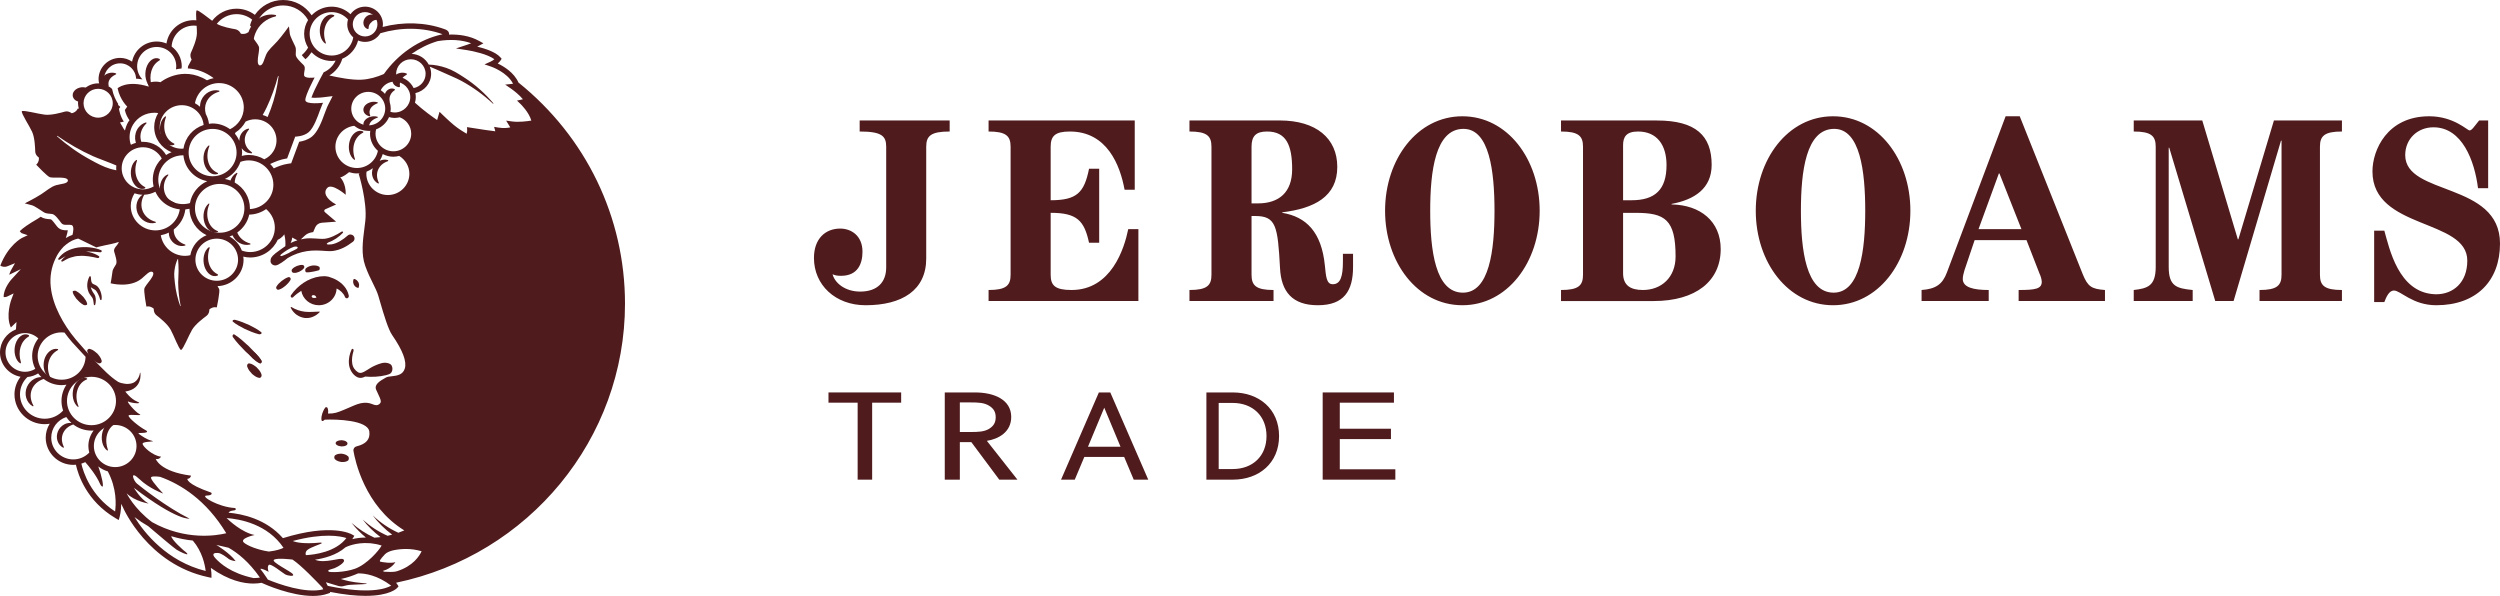 <?xml version="1.0" encoding="UTF-8"?>
<svg width="172px" height="41px" viewBox="0 0 172 41" version="1.1" xmlns="http://www.w3.org/2000/svg" xmlns:xlink="http://www.w3.org/1999/xlink">
    <!-- Generator: Sketch 56.3 (81716) - https://sketch.com -->
    <title>Group 89</title>
    <desc>Created with Sketch.</desc>
    <g id="Designer-Variation-(Website-builder)" stroke="none" stroke-width="1" fill="none" fill-rule="evenodd">
        <g id="Desktop/01_home" transform="translate(-80, -30)" fill="#4F1B1D">
            <g id="_Assets/desktop/Topnav-Copy-2">
                <g id="Group-89" transform="translate(80, 30)">
                    <path d="M27.448,5.038 C27.274,5.09 27.134,5.201 27.057,5.332 C26.986,5.465 26.978,5.615 27.052,5.743 C27.117,5.872 27.268,5.97 27.437,5.999 C27.444,6 27.453,6 27.46,6 C27.496,5.996 27.522,5.972 27.518,5.946 L27.517,5.941 C27.482,5.714 27.539,5.605 27.596,5.496 C27.662,5.39 27.726,5.284 27.969,5.141 L27.974,5.137 C27.98,5.134 27.986,5.13 27.99,5.126 C28.009,5.102 28,5.072 27.969,5.057 C27.821,4.989 27.618,4.981 27.448,5.038" id="Fill-1"></path>
                    <path d="M11.982,13.921 L11.976,13.919 C11.799,13.848 11.653,13.756 11.533,13.626 C11.419,13.491 11.337,13.324 11.3,13.142 C11.219,12.778 11.313,12.371 11.575,12.059 C11.582,12.051 11.586,12.038 11.583,12.025 C11.578,12.007 11.563,11.996 11.548,12.001 C11.359,12.068 11.19,12.242 11.096,12.471 C10.996,12.698 10.975,12.976 11.028,13.229 C11.084,13.481 11.214,13.71 11.393,13.848 C11.478,13.924 11.584,13.951 11.68,13.985 C11.728,14.005 11.78,14 11.83,13.998 C11.88,13.997 11.929,13.992 11.976,13.985 C11.986,13.983 11.995,13.975 11.998,13.963 C12.004,13.946 11.995,13.927 11.982,13.921" id="Fill-3"></path>
                    <path d="M14.444,11.876 C14.61,12 14.808,12.031 14.979,11.969 C14.988,11.966 14.996,11.956 14.999,11.943 C15.003,11.922 14.994,11.9 14.979,11.895 C14.662,11.769 14.441,11.506 14.337,11.17 C14.231,10.835 14.248,10.444 14.404,10.059 C14.408,10.047 14.409,10.032 14.404,10.02 C14.396,10.001 14.378,9.994 14.364,10.005 C14.21,10.121 14.086,10.328 14.034,10.57 C13.978,10.811 13.992,11.081 14.065,11.319 C14.142,11.555 14.276,11.758 14.444,11.876" id="Fill-5"></path>
                    <path d="M17.131,3.487 C17.23,3.647 17.291,3.764 17.329,3.851 C17.366,3.904 17.408,3.953 17.452,4 C17.498,3.942 17.551,3.885 17.601,3.828 C17.387,3.315 17.375,2.769 17.567,2.296 C17.795,1.721 18.298,1.284 18.963,1.128 C18.98,1.124 18.994,1.109 18.999,1.09 C19.004,1.064 18.989,1.038 18.963,1.032 C18.611,0.954 18.216,1.019 17.886,1.22 C17.552,1.414 17.285,1.736 17.134,2.109 C16.987,2.485 16.957,2.908 17.063,3.292 C17.08,3.36 17.106,3.423 17.131,3.487" id="Fill-7"></path>
                    <path d="M25.446,7.047 C25.274,7.102 25.136,7.209 25.06,7.334 C24.988,7.462 24.978,7.606 25.045,7.731 C25.105,7.857 25.245,7.957 25.408,7.998 C25.417,8 25.428,8.001 25.438,7.999 C25.464,7.994 25.481,7.974 25.473,7.956 L25.472,7.953 C25.39,7.74 25.418,7.595 25.494,7.462 C25.576,7.33 25.701,7.213 25.972,7.103 L25.975,7.102 C25.983,7.098 25.991,7.093 25.995,7.086 C26.007,7.068 25.996,7.047 25.972,7.038 C25.815,6.985 25.614,6.987 25.446,7.047" id="Fill-9"></path>
                    <path d="M25.445,8.049 C25.274,8.105 25.137,8.211 25.061,8.335 C24.989,8.461 24.978,8.603 25.043,8.727 C25.102,8.852 25.238,8.953 25.4,8.997 C25.409,9 25.42,9.001 25.431,8.998 C25.455,8.993 25.468,8.975 25.46,8.958 L25.459,8.956 C25.363,8.747 25.383,8.592 25.465,8.452 C25.551,8.313 25.693,8.194 25.972,8.093 L25.975,8.092 C25.984,8.088 25.991,8.083 25.996,8.076 C26.007,8.06 25.996,8.04 25.972,8.033 C25.813,7.984 25.613,7.989 25.445,8.049" id="Fill-11"></path>
                    <path d="M25.319,1.999 L25.329,2 L25.362,1.953 C25.355,1.8 25.409,1.707 25.44,1.653 C25.484,1.596 25.513,1.566 25.542,1.545 C25.569,1.513 25.598,1.484 25.656,1.44 C25.704,1.413 25.79,1.363 25.95,1.363 C25.951,1.363 26,1.32 26,1.32 C25.977,1.169 25.834,1.037 25.666,1.01 C25.635,1.003 25.602,1 25.568,1 C25.425,1 25.275,1.063 25.167,1.168 C25.035,1.304 24.973,1.499 25.011,1.669 C25.037,1.833 25.17,1.976 25.319,1.999" id="Fill-13"></path>
                    <path d="M22.372,2.995 C22.381,3.001 22.393,3.002 22.402,2.995 C22.419,2.984 22.425,2.957 22.417,2.935 C22.274,2.543 22.267,2.169 22.367,1.847 C22.468,1.526 22.669,1.269 22.976,1.124 C22.986,1.12 22.995,1.109 22.998,1.095 C23.004,1.071 22.994,1.046 22.976,1.038 C22.808,0.968 22.61,0.994 22.443,1.117 C22.275,1.234 22.14,1.439 22.064,1.679 C21.991,1.92 21.979,2.193 22.037,2.435 C22.09,2.68 22.216,2.886 22.372,2.995" id="Fill-15"></path>
                    <path d="M24.375,10.995 C24.384,11.001 24.396,11.002 24.405,10.995 C24.423,10.984 24.429,10.956 24.42,10.934 C24.282,10.538 24.278,10.17 24.376,9.852 C24.475,9.534 24.671,9.279 24.976,9.13 C24.986,9.125 24.995,9.114 24.998,9.1 C25.004,9.075 24.994,9.049 24.976,9.041 C24.809,8.968 24.61,8.993 24.444,9.115 C24.274,9.232 24.139,9.438 24.064,9.678 C23.991,9.92 23.978,10.194 24.037,10.437 C24.091,10.682 24.218,10.888 24.375,10.995" id="Fill-17"></path>
                    <path d="M7.975,29.042 C7.808,28.968 7.61,28.992 7.444,29.115 C7.274,29.231 7.139,29.437 7.063,29.677 C6.991,29.92 6.978,30.195 7.037,30.438 C7.091,30.683 7.219,30.888 7.375,30.995 C7.385,31.001 7.397,31.002 7.407,30.995 C7.424,30.984 7.43,30.956 7.422,30.933 C7.285,30.537 7.282,30.171 7.38,29.854 C7.478,29.537 7.672,29.283 7.975,29.132 C7.985,29.127 7.994,29.116 7.998,29.101 C8.004,29.077 7.994,29.05 7.975,29.042" id="Fill-19"></path>
                    <path d="M16.89,24.181 C17.202,24.47 17.511,24.764 17.861,24.987 C17.895,25.009 17.939,25.003 17.969,24.967 C18.008,24.92 18.011,24.841 17.975,24.79 C17.71,24.418 17.405,24.117 17.104,23.81 C16.789,23.524 16.479,23.233 16.128,23.012 C16.096,22.992 16.057,22.997 16.029,23.03 C15.993,23.073 15.99,23.146 16.023,23.193 C16.286,23.567 16.59,23.871 16.89,24.181" id="Fill-21"></path>
                    <path d="M16.841,22.63 C17.146,22.765 17.446,22.905 17.806,22.994 C17.851,23.005 17.904,23.001 17.944,22.981 C18.007,22.95 18.018,22.893 17.97,22.853 C17.735,22.658 17.44,22.513 17.151,22.364 C16.842,22.231 16.54,22.093 16.178,22.005 C16.137,21.996 16.089,21.999 16.052,22.017 C15.994,22.045 15.983,22.098 16.027,22.135 C16.261,22.332 16.553,22.479 16.841,22.63" id="Fill-23"></path>
                    <path d="M6.693,24.322 C6.551,24.201 6.415,24.075 6.202,24.01 L6.191,24.007 C6.168,23.999 6.14,23.998 6.114,24.004 C6.035,24.021 5.985,24.096 6.004,24.171 C6.054,24.375 6.182,24.519 6.303,24.667 C6.445,24.794 6.584,24.929 6.793,24.993 C6.82,25.001 6.851,25.002 6.88,24.996 C6.965,24.975 7.017,24.893 6.995,24.813 L6.992,24.802 C6.938,24.597 6.813,24.462 6.693,24.322" id="Fill-25"></path>
                    <path d="M21.527,20.306 C21.634,20.302 21.718,20.32 21.77,20.476 C21.676,20.521 21.443,20.521 21.443,20.39 C21.448,20.342 21.486,20.312 21.527,20.306 M20.159,20.452 L20.166,20.446 C20.338,20.277 20.528,20.131 20.728,20.008 C20.825,20.57 21.327,21 21.935,21 C22.599,21 23.139,20.486 23.158,19.849 C23.401,19.966 23.622,20.159 23.722,20.403 L23.735,20.433 C23.762,20.499 23.828,20.536 23.894,20.519 C23.968,20.499 24.014,20.415 23.996,20.332 C23.889,19.836 23.557,19.505 23.194,19.285 C23.01,19.178 22.817,19.104 22.621,19.042 C22.521,19.021 22.418,19.002 22.317,19 L22.01,19.021 C21.603,19.076 21.219,19.235 20.883,19.457 C20.548,19.683 20.258,19.963 20.02,20.307 C19.992,20.347 19.993,20.405 20.024,20.443 C20.059,20.487 20.12,20.492 20.159,20.452" id="Fill-27"></path>
                    <path d="M14.444,15.874 C14.609,15.998 14.808,16.031 14.979,15.971 C14.988,15.968 14.996,15.958 14.999,15.945 C15.003,15.926 14.994,15.906 14.979,15.9 C14.659,15.78 14.433,15.516 14.326,15.175 C14.219,14.836 14.238,14.44 14.4,14.056 C14.404,14.045 14.405,14.03 14.4,14.018 C14.392,14.001 14.374,13.995 14.361,14.005 C14.207,14.123 14.085,14.33 14.034,14.572 C13.978,14.813 13.993,15.081 14.066,15.318 C14.142,15.553 14.276,15.756 14.444,15.874" id="Fill-29"></path>
                    <path d="M19.182,19.93 L19.201,19.924 C19.376,19.87 19.505,19.769 19.636,19.666 C19.757,19.554 19.878,19.44 19.973,19.281 L19.981,19.264 C20,19.233 20.006,19.193 19.994,19.156 C19.973,19.086 19.899,19.047 19.831,19.07 C19.661,19.126 19.518,19.228 19.376,19.331 C19.242,19.444 19.108,19.558 19.018,19.72 C19,19.753 18.995,19.794 19.006,19.833 C19.029,19.91 19.108,19.953 19.182,19.93" id="Fill-31"></path>
                    <path d="M17.955,24.981 C18,24.945 18.014,24.869 17.985,24.812 C17.882,24.607 17.739,24.468 17.6,24.323 C17.449,24.199 17.301,24.069 17.114,24.004 C17.091,23.996 17.065,24 17.042,24.017 C17,24.05 16.988,24.12 17.013,24.173 C17.116,24.38 17.257,24.522 17.394,24.669 C17.544,24.796 17.69,24.929 17.876,24.995 C17.902,25.004 17.931,25 17.955,24.981" id="Fill-33"></path>
                    <path d="M17.642,25.257 C17.494,25.147 17.352,25.028 17.153,25.001 C17.131,24.998 17.107,25.001 17.084,25.014 C17.014,25.05 16.981,25.148 17.011,25.233 C17.089,25.458 17.222,25.591 17.35,25.733 C17.496,25.847 17.636,25.968 17.832,25.999 C17.858,26.002 17.885,25.998 17.911,25.985 C17.986,25.945 18.021,25.838 17.987,25.746 C17.908,25.524 17.772,25.395 17.642,25.257" id="Fill-35"></path>
                    <path d="M1.974,23.154 L1.976,23.153 C1.985,23.148 1.993,23.137 1.997,23.122 C2.005,23.094 1.995,23.062 1.974,23.051 C1.81,22.968 1.611,22.986 1.444,23.107 C1.274,23.221 1.138,23.43 1.062,23.674 C0.99,23.921 0.978,24.2 1.04,24.445 C1.096,24.692 1.227,24.897 1.386,24.996 C1.395,25.001 1.408,25.002 1.418,24.996 C1.438,24.983 1.447,24.951 1.438,24.924 C1.319,24.519 1.326,24.176 1.416,23.875 C1.509,23.575 1.681,23.327 1.974,23.154" id="Fill-37"></path>
                    <path d="M3.046,25.457 C3.106,25.689 3.239,25.885 3.401,25.995 C3.411,26.001 3.423,26.002 3.433,25.995 C3.449,25.985 3.454,25.961 3.445,25.942 C3.284,25.566 3.261,25.194 3.357,24.864 C3.453,24.533 3.662,24.26 3.98,24.089 C3.989,24.083 3.997,24.072 3.999,24.059 C4.003,24.037 3.991,24.016 3.973,24.012 C3.788,23.974 3.584,24.027 3.419,24.163 C3.251,24.293 3.121,24.499 3.052,24.733 C2.986,24.968 2.981,25.227 3.046,25.457" id="Fill-39"></path>
                    <path d="M35.217,8.354 L34.822,8.299 L35.106,8.763 C34.931,8.803 34.649,8.836 34.284,8.776 L33.996,8.728 L34.076,9.033 C33.752,8.993 33.152,8.913 32.362,8.782 L32.131,8.745 L32.141,8.977 C32.141,8.978 32.145,9.074 32.106,9.202 C31.894,9.078 31.536,8.858 31.255,8.627 C30.92,8.353 30.472,7.917 30.467,7.913 L30.24,7.691 L30.075,8.257 C29.763,8.047 29.149,7.612 28.55,7.067 C28.586,6.943 28.606,6.813 28.606,6.678 C28.606,6.585 28.596,6.494 28.578,6.407 C29.196,6.267 29.661,5.73 29.661,5.078 C29.661,4.904 29.626,4.737 29.564,4.583 C29.901,4.727 30.23,4.865 30.552,5.015 C30.95,5.204 31.366,5.358 31.757,5.571 C32.536,5.997 33.266,6.526 33.923,7.14 L33.95,7.115 C33.371,6.423 32.684,5.813 31.913,5.315 C31.529,5.067 31.136,4.815 30.694,4.668 C30.309,4.538 29.905,4.453 29.497,4.445 C29.271,4.022 28.832,3.727 28.318,3.708 C28.87,3.319 29.477,3.018 30.111,2.83 C30.98,2.686 31.782,2.738 32.418,2.977 C32.329,3.012 32.226,3.051 32.111,3.088 L31.37,3.333 L32.143,3.451 C32.534,3.511 33.555,3.73 34.012,4.073 C33.954,4.126 33.872,4.187 33.767,4.234 L33.335,4.429 L33.785,4.582 C33.797,4.585 34.9,4.966 35.296,5.758 C35.282,5.764 35.27,5.767 35.261,5.768 L34.758,5.821 L35.172,6.108 C35.336,6.221 35.737,6.531 35.977,6.83 L35.569,6.921 L35.82,7.162 C35.826,7.167 36.395,7.72 36.554,8.296 C36.266,8.344 35.689,8.42 35.217,8.354 L35.217,8.354 Z M27.32,39.297 C27.026,39.387 26.667,39.335 26.431,39.335 C26.399,39.315 26.367,39.299 26.335,39.281 C26.991,39.095 27.2,38.673 27.2,38.673 C26.902,38.78 26.304,38.673 26.182,38.647 C26.06,38.62 26.175,38.466 26.481,38.137 C26.591,38.018 26.81,37.916 27.062,37.86 C27.567,37.755 28.264,37.703 29.006,37.926 C28.86,38.247 28.422,38.945 27.32,39.297 L27.32,39.297 Z M22.548,40.308 C22.515,40.236 22.471,40.151 22.42,40.058 C22.742,40.156 23.159,40.283 23.303,40.322 C23.548,40.389 23.629,40.309 23.927,40.255 C24.227,40.202 26.006,40.202 24.865,40.108 C24.214,40.054 23.743,39.932 23.451,39.836 C23.904,39.736 24.295,39.602 24.634,39.45 C25.102,39.442 25.942,39.562 26.914,40.292 C26.571,40.493 25.438,40.913 22.548,40.308 L22.548,40.308 Z M21.67,38.509 C22.301,38.412 23.136,38.204 23.765,37.658 L23.773,37.653 C23.782,37.647 24.457,37.296 25.431,37.372 C25.431,37.372 25.486,37.376 25.522,37.379 C25.753,37.403 25.999,37.45 26.256,37.533 C26.085,37.865 25.244,38.837 24.415,39.132 C23.691,39.39 22.714,39.388 22.624,39.33 C22.444,39.214 22.861,39.152 23.018,39.089 C23.238,39.001 23.843,38.657 23.626,38.483 C23.419,38.317 22.366,38.803 21.67,38.509 L21.67,38.509 Z M18.429,39.877 L18.348,39.751 C18.203,39.529 18.057,39.33 17.91,39.141 C18.03,39.082 18.482,39.343 18.482,39.343 C18.482,39.343 18.36,39.035 18.482,38.874 C18.604,38.714 19.446,39.424 19.623,39.518 C19.799,39.612 20.275,39.692 20.152,39.505 C20.03,39.317 18.632,38.66 18.849,38.512 C19.066,38.365 20.126,38.499 20.126,38.499 C20.734,38.9 21.828,40.047 22.182,40.425 C22.203,40.47 22.223,40.512 22.238,40.547 C21.014,40.857 19.16,40.178 18.429,39.877 L18.429,39.877 Z M17.449,39.772 C15.861,39.438 15.115,38.726 14.829,38.419 C14.516,38.083 14.748,38.03 14.992,38.043 C15.236,38.056 15.576,38.338 15.739,38.459 C15.902,38.579 16.214,38.606 16.214,38.606 C15.807,38.043 14.878,37.487 14.878,37.487 L15.726,37.685 C16.358,38.043 17.137,38.661 17.883,39.736 C17.774,39.755 17.626,39.77 17.449,39.772 L17.449,39.772 Z M10.468,35.926 C9.228,35.005 8.71,33.938 8.71,33.938 C9.277,34.499 10.223,34.644 10.223,34.644 C9.655,34.333 9.214,33.565 9.214,33.565 C12.24,35.868 13.039,35.681 13.039,35.681 C11.442,34.893 9.676,33.482 9.424,33.274 C9.172,33.067 8.899,32.299 9.592,32.963 C10.286,33.627 11.231,33.959 11.231,33.959 C11.231,33.959 10.496,33.191 10.391,32.901 C10.337,32.753 10.671,32.761 11.011,32.805 C12.411,33.303 14.171,34.377 15.568,36.687 C14.888,36.852 12.762,37.203 10.468,35.926 L10.468,35.926 Z M9.251,35.572 C9.567,35.814 9.883,36.022 10.197,36.201 C10.881,36.785 11.977,37.713 12.158,37.824 C12.423,37.986 12.872,38.186 12.892,38.125 C12.911,38.064 12.649,37.877 12.649,37.877 C12.649,37.877 11.833,37.181 11.782,36.89 C12.306,37.051 12.804,37.143 13.264,37.189 C13.915,37.944 14.1,38.856 14.15,39.283 C11.487,38.622 9.94,36.675 9.251,35.572 L9.251,35.572 Z M7.925,32.136 C7.116,32.136 6.458,31.486 6.458,30.687 C6.458,29.888 7.116,29.238 7.925,29.238 C8.735,29.238 9.392,29.888 9.392,30.687 C9.392,31.486 8.735,32.136 7.925,32.136 L7.925,32.136 Z M7.918,35.189 C6.242,34.093 5.731,32.483 5.596,31.899 C5.689,31.87 5.778,31.834 5.865,31.793 C6.106,32.066 6.626,32.691 6.887,33.3 C6.887,33.3 6.981,33.503 7.06,33.472 C7.127,33.445 7.033,32.843 6.761,32.09 C6.952,32.245 7.173,32.361 7.417,32.431 C8.039,33.611 7.987,34.708 7.918,35.189 L7.918,35.189 Z M5.044,31.608 C4.206,31.608 3.525,30.936 3.525,30.109 C3.525,29.449 3.96,28.892 4.561,28.692 C4.661,28.845 4.782,28.983 4.918,29.104 C4.755,29.083 4.579,29.113 4.426,29.196 C4.23,29.296 4.074,29.471 3.986,29.675 C3.901,29.882 3.886,30.115 3.953,30.322 C4.016,30.531 4.162,30.707 4.342,30.801 C4.353,30.806 4.367,30.807 4.378,30.801 C4.396,30.791 4.403,30.769 4.393,30.75 C4.228,30.414 4.219,30.095 4.335,29.819 C4.452,29.544 4.685,29.326 5.039,29.203 C5.387,29.468 5.822,29.626 6.294,29.626 C6.344,29.626 6.393,29.623 6.442,29.619 C6.218,29.92 6.079,30.285 6.079,30.687 C6.079,30.843 6.105,30.992 6.143,31.137 C5.866,31.425 5.477,31.608 5.044,31.608 L5.044,31.608 Z M3.075,28.809 C2.138,28.809 1.375,28.056 1.375,27.13 C1.375,26.662 1.572,26.243 1.887,25.939 C2.156,25.914 2.405,25.827 2.624,25.692 C2.692,25.782 2.766,25.868 2.848,25.945 C2.68,25.944 2.509,25.983 2.357,26.068 C2.131,26.188 1.952,26.391 1.85,26.629 C1.752,26.867 1.733,27.137 1.807,27.379 C1.876,27.622 2.04,27.83 2.246,27.949 C2.257,27.955 2.272,27.956 2.284,27.949 C2.302,27.939 2.308,27.916 2.297,27.898 C2.08,27.513 2.055,27.113 2.2,26.772 C2.335,26.451 2.615,26.202 3.004,26.072 C3.347,26.335 3.773,26.498 4.24,26.498 C4.354,26.498 4.463,26.483 4.572,26.466 C4.356,26.788 4.23,27.174 4.23,27.588 C4.23,27.819 4.27,28.039 4.342,28.246 C4.03,28.59 3.579,28.809 3.075,28.809 L3.075,28.809 Z M0.379,24.248 C0.379,23.513 0.985,22.916 1.728,22.916 C2.082,22.916 2.397,23.06 2.637,23.283 C2.374,23.62 2.212,24.037 2.212,24.496 C2.212,24.813 2.294,25.109 2.427,25.376 C2.223,25.502 1.986,25.579 1.728,25.579 C0.985,25.579 0.379,24.982 0.379,24.248 L0.379,24.248 Z M4.24,22.867 C4.307,22.867 4.372,22.873 4.437,22.88 C4.602,23.107 4.776,23.329 4.96,23.541 C5.265,23.881 5.574,24.216 5.888,24.548 C5.86,25.432 5.137,26.124 4.24,26.124 C3.331,26.124 2.591,25.393 2.591,24.496 C2.591,23.597 3.331,22.867 4.24,22.867 L4.24,22.867 Z M7.98,27.588 C7.98,28.506 7.224,29.253 6.294,29.253 C5.365,29.253 4.608,28.506 4.608,27.588 C4.608,26.67 5.365,25.924 6.294,25.924 C7.224,25.924 7.98,26.67 7.98,27.588 L7.98,27.588 Z M15.59,35.642 C16.514,35.712 18.408,36.055 19.506,37.689 C19.35,37.769 19.032,37.885 18.498,37.947 C17.75,37.838 17.024,37.547 16.78,37.33 C16.451,37.038 17.517,36.808 17.517,36.808 C16.627,36.633 15.753,35.803 15.59,35.642 L15.59,35.642 Z M22.013,37.332 C20.888,37.436 20.37,37.318 20.141,37.22 C22.251,36.657 23.407,36.879 23.832,37.017 C23.104,37.98 21.647,38.161 21.045,38.195 C21.014,38.107 21.001,37.967 21.143,37.842 C21.375,37.641 22.108,37.426 22.135,37.373 C22.162,37.319 22.013,37.332 22.013,37.332 L22.013,37.332 Z M3.822,17.78 C3.955,17.474 4.153,17.209 4.373,16.973 C4.61,16.759 4.873,16.567 5.182,16.466 C5.247,16.445 5.313,16.428 5.38,16.413 L6.627,17.023 C6.627,17.023 6.818,16.959 7.198,16.883 C7.421,16.838 7.811,16.764 8.166,16.649 C8.165,16.662 8.168,16.674 8.162,16.689 C8.048,16.931 7.786,17.071 7.857,17.319 C7.929,17.567 8.077,17.993 7.987,18.175 C7.897,18.357 7.753,18.494 7.734,18.717 C7.715,18.941 7.611,19.49 7.611,19.49 C7.611,19.49 8.931,19.848 9.756,19.159 C10.034,18.927 10.31,18.594 10.496,18.714 C10.682,18.835 10.339,19.263 10.246,19.379 C10.153,19.496 10.019,19.667 9.941,19.818 C9.863,19.971 10.072,21.093 10.072,21.093 C10.072,21.093 10.314,21.013 10.579,21.238 C10.579,21.238 10.55,21.519 10.768,21.692 C10.987,21.865 11.515,22.28 11.736,22.674 C11.957,23.069 12.292,23.997 12.454,24.081 L12.459,24.081 C12.622,24.001 12.981,23.081 13.212,22.692 C13.442,22.303 13.981,21.901 14.204,21.734 C14.426,21.567 14.404,21.285 14.404,21.285 C14.676,21.067 14.916,21.152 14.916,21.152 C14.916,21.152 15.152,20.035 15.078,19.882 C15.047,19.817 15.007,19.751 14.964,19.686 C15.957,19.658 16.758,18.855 16.758,17.868 C16.758,17.795 16.745,17.726 16.736,17.655 C16.889,17.691 17.045,17.716 17.208,17.716 C18.051,17.716 18.778,17.217 19.104,16.504 C19.45,16.335 19.559,16.117 19.559,16.117 C19.644,16.449 19.646,16.737 19.632,16.936 C19.608,16.952 19.134,17.28 18.959,17.422 C18.657,17.666 18.612,17.785 18.612,17.961 C18.612,18.115 18.745,18.264 18.956,18.262 C19.166,18.261 19.647,17.874 19.783,17.762 C19.9,17.696 20.016,17.627 20.138,17.572 C20.552,17.381 20.996,17.271 21.446,17.243 C21.672,17.229 21.898,17.232 22.129,17.248 C22.362,17.258 22.591,17.294 22.871,17.271 C23.429,17.204 23.868,16.947 24.282,16.631 C24.287,16.627 24.293,16.621 24.298,16.617 C24.414,16.514 24.423,16.338 24.318,16.224 C24.213,16.111 24.035,16.101 23.921,16.205 L23.905,16.218 C23.6,16.491 23.199,16.748 22.814,16.811 C22.753,16.821 22.681,16.822 22.61,16.824 C22.555,16.822 22.491,16.813 22.485,16.785 C22.471,16.728 22.599,16.682 22.599,16.682 L22.581,16.68 C22.979,16.544 23.311,16.307 23.587,16.022 C23.606,16.002 23.609,15.972 23.594,15.949 C23.576,15.922 23.539,15.914 23.511,15.932 L23.507,15.934 C23.137,16.171 22.728,16.383 22.323,16.429 C21.93,16.457 21.443,16.348 20.967,16.418 C20.877,16.43 20.787,16.45 20.698,16.469 L20.966,16.217 C21.087,16.103 21.238,16.026 21.401,15.995 L21.547,15.968 L21.685,15.646 C21.764,15.464 21.938,15.34 22.137,15.325 L23.124,15.251 L22.349,14.592 C22.284,14.537 22.299,14.434 22.377,14.399 L23.124,14.069 C22.43,13.695 22.21,13.229 22.531,12.913 C22.852,12.597 23.786,13.4 23.786,13.4 C23.817,12.591 23.407,12.201 23.407,12.201 C23.604,12.177 23.896,11.946 24.014,11.845 C24.187,11.897 24.366,11.933 24.555,11.933 C24.63,11.933 24.702,11.923 24.774,11.914 C24.774,11.915 24.773,11.915 24.774,11.916 L24.675,11.947 C24.681,11.965 25.28,13.874 25.134,15.197 C25.116,15.37 25.093,15.547 25.069,15.725 C24.957,16.59 24.841,17.484 25.126,18.285 C25.297,18.768 25.487,19.152 25.656,19.49 C25.811,19.804 25.946,20.075 26.029,20.351 L26.129,20.695 C26.412,21.674 26.711,22.662 26.979,23.05 C27.705,24.1 27.998,24.875 27.851,25.352 C27.72,25.775 27.356,25.846 26.931,25.89 C26.771,25.907 26.646,25.919 26.552,25.975 L26.465,26.025 C26.173,26.191 25.732,26.442 25.875,26.803 C25.903,26.874 25.945,26.962 25.991,27.056 C26.078,27.234 26.208,27.502 26.199,27.624 C26.188,27.765 26.05,27.876 25.883,27.876 C25.805,27.876 25.732,27.848 25.639,27.814 C25.498,27.761 25.322,27.697 25.061,27.71 C24.737,27.727 24.44,27.858 24.096,28.009 C23.979,28.061 23.854,28.117 23.717,28.172 L23.599,28.22 C23.237,28.369 23.003,28.464 22.566,28.454 C22.574,28.415 22.579,28.375 22.579,28.334 C22.583,28.249 22.577,28.169 22.537,28.072 C22.53,28.056 22.519,28.041 22.504,28.03 C22.46,28 22.4,28.01 22.369,28.053 L22.352,28.078 C22.27,28.194 22.217,28.324 22.171,28.454 C22.13,28.588 22.097,28.725 22.118,28.9 C22.12,28.91 22.124,28.922 22.129,28.932 C22.151,28.967 22.199,28.979 22.234,28.957 C22.276,28.932 22.312,28.904 22.344,28.874 C23.158,28.835 25.301,28.905 25.409,29.688 C25.481,30.215 25.194,30.549 24.531,30.709 C24.386,30.744 24.295,30.879 24.319,31.024 C24.426,31.66 25.084,34.818 27.816,36.492 C27.705,36.54 27.566,36.595 27.406,36.652 C26.759,36.36 26.158,35.949 25.633,35.446 C26.007,35.948 26.463,36.399 26.981,36.784 C26.881,36.811 26.777,36.837 26.667,36.862 C26.047,36.592 25.466,36.211 24.951,35.744 C25.298,36.194 25.713,36.6 26.179,36.953 C26.044,36.972 25.904,36.985 25.763,36.994 C25.196,36.738 24.662,36.392 24.184,35.97 C24.472,36.338 24.805,36.678 25.175,36.983 C24.805,36.981 24.487,37.032 24.232,37.095 C24.248,37.071 24.266,37.049 24.281,37.025 L24.378,36.862 C24.378,36.862 24.29,36.81 24.213,36.768 C24.137,36.726 22.8,35.989 19.464,37.025 C18.3,35.69 16.647,35.354 15.722,35.274 C15.849,35.082 16.132,35.158 16.202,35.075 C16.281,34.981 16.139,34.95 16.139,34.95 C15.035,34.888 13.727,34.11 14.216,34.094 C14.705,34.079 14.531,33.892 14.531,33.892 C12.781,33.285 12.892,32.942 12.892,32.942 C13.097,32.942 13.144,32.724 13.144,32.724 C10.984,32.444 10.716,31.573 10.716,31.573 C10.969,31.635 11.079,31.417 11.079,31.417 C10.528,31.37 9.795,30.711 9.811,30.524 C9.827,30.337 10.859,30.421 10.402,30.312 C10.119,30.245 9.779,30.019 9.558,29.854 C9.547,29.833 9.535,29.812 9.523,29.791 C9.562,29.792 10.437,29.815 9.998,29.584 C9.549,29.347 8.816,28.727 8.846,28.594 C8.876,28.461 9.908,28.653 9.594,28.491 C9.28,28.328 8.606,27.515 8.846,27.633 C9.085,27.751 9.893,27.811 9.444,27.633 C8.996,27.457 8.621,26.939 8.621,26.939 C9.833,26.752 9.663,25.68 9.657,25.646 L9.657,25.643 L9.632,25.643 C9.584,25.981 9.376,26.297 9.064,26.374 C8.911,26.415 8.747,26.427 8.582,26.4 C8.416,26.377 8.25,26.339 8.121,26.266 C7.559,25.91 7.071,25.386 6.59,24.893 C6.111,24.39 5.653,23.867 5.199,23.338 C4.761,22.815 4.38,22.237 4.077,21.63 C3.774,21.022 3.554,20.373 3.489,19.709 C3.421,19.046 3.534,18.377 3.822,17.78 L3.822,17.78 Z M3.916,9.371 L3.939,9.342 C4.717,9.882 5.536,10.357 6.391,10.742 C6.821,10.931 7.266,11.076 7.697,11.257 C7.799,11.3 7.902,11.343 8.004,11.386 C7.998,11.449 7.993,11.513 7.993,11.58 C7.993,11.626 7.999,11.671 8.002,11.716 C7.857,11.684 7.71,11.652 7.567,11.609 C7.104,11.469 6.675,11.24 6.255,11.009 C5.41,10.554 4.627,9.998 3.916,9.371 L3.916,9.371 Z M6.752,6.109 C7.307,6.109 7.758,6.554 7.758,7.102 C7.758,7.65 7.307,8.095 6.752,8.095 C6.198,8.095 5.747,7.65 5.747,7.102 C5.747,6.554 6.198,6.109 6.752,6.109 L6.752,6.109 Z M8.263,4.358 C8.858,4.358 9.342,4.827 9.361,5.411 C9.415,5.414 9.468,5.418 9.523,5.425 C9.522,5.424 9.522,5.423 9.521,5.422 C9.522,5.423 9.522,5.424 9.523,5.425 C9.607,5.433 9.693,5.444 9.78,5.461 L9.793,5.456 C9.572,5.219 9.435,4.906 9.435,4.56 C9.435,3.826 10.038,3.231 10.78,3.231 C11.522,3.231 12.126,3.826 12.126,4.56 C12.126,4.632 12.115,4.702 12.104,4.772 C12.226,4.745 12.355,4.726 12.489,4.714 C12.494,4.662 12.505,4.612 12.505,4.56 C12.505,4.004 12.23,3.515 11.813,3.204 L11.809,3.201 C11.848,2.402 12.514,1.761 13.333,1.761 C13.4,1.761 13.464,1.766 13.528,1.774 C13.541,1.97 13.55,2.157 13.547,2.294 C13.534,2.746 13.256,3.356 13.143,3.609 C13.028,3.862 13.185,4.099 13.185,4.099 L12.94,4.553 C12.94,4.553 12.929,4.616 12.922,4.708 C13.546,4.742 14.141,4.965 14.702,5.376 C14.539,5.405 14.386,5.459 14.239,5.524 C12.504,4.457 11.04,5.656 11.04,5.656 C10.608,5.539 10.151,5.718 10.151,5.718 L10.238,5.961 C8.729,5.482 8.09,6.073 8.09,6.073 C8.254,6.871 8.754,7.333 8.754,7.333 L8.589,7.568 C8.652,7.864 8.783,8.101 8.909,8.274 C8.883,8.312 8.852,8.346 8.827,8.387 C8.715,8.573 8.645,8.774 8.597,8.979 C8.57,8.942 8.538,8.91 8.514,8.87 L8.255,8.426 L8.518,8.369 C8.395,8.176 8.279,7.933 8.218,7.645 L8.185,7.488 L8.275,7.358 C8.231,7.301 8.179,7.26 8.122,7.222 C8.125,7.199 8.131,7.177 8.132,7.153 C7.973,6.908 7.805,6.569 7.718,6.148 L7.713,6.121 C7.577,5.992 7.414,5.892 7.234,5.825 C7.188,5.707 7.161,5.58 7.161,5.446 C7.161,4.846 7.655,4.358 8.263,4.358 L8.263,4.358 Z M15.789,16.274 C15.86,16.249 15.928,16.22 15.995,16.189 C16.099,16.415 16.272,16.609 16.49,16.724 C16.712,16.848 16.978,16.881 17.208,16.822 C17.22,16.818 17.232,16.809 17.235,16.795 C17.24,16.775 17.228,16.756 17.208,16.75 C16.779,16.629 16.475,16.363 16.332,16.021 C16.329,16.013 16.329,16.004 16.325,15.996 C16.736,15.704 17.037,15.271 17.147,14.765 C17.58,14.757 17.98,14.617 18.31,14.386 C18.676,14.694 18.909,15.152 18.909,15.663 C18.909,16.589 18.147,17.342 17.208,17.342 C17.007,17.342 16.816,17.303 16.637,17.239 C16.482,16.823 16.178,16.484 15.789,16.274 L15.789,16.274 Z M14.912,16.419 C15.721,16.419 16.379,17.069 16.379,17.868 C16.379,18.667 15.721,19.317 14.912,19.317 C14.102,19.317 13.444,18.667 13.444,17.868 C13.444,17.069 14.102,16.419 14.912,16.419 L14.912,16.419 Z M9.256,13.301 C9.428,13.358 9.609,13.394 9.799,13.399 C9.626,13.522 9.488,13.706 9.427,13.922 C9.353,14.164 9.372,14.434 9.47,14.673 C9.573,14.909 9.753,15.113 9.978,15.232 C10.201,15.356 10.466,15.39 10.696,15.33 C10.709,15.327 10.72,15.317 10.723,15.303 C10.729,15.284 10.716,15.264 10.696,15.258 C10.267,15.138 9.964,14.871 9.82,14.529 C9.677,14.188 9.702,13.788 9.919,13.403 C9.92,13.401 9.918,13.4 9.919,13.398 C10.197,13.386 10.459,13.312 10.692,13.191 C10.861,13.569 11.141,13.902 11.528,14.129 C11.789,14.281 12.075,14.372 12.369,14.403 C12.253,15.218 11.553,15.851 10.696,15.851 C9.759,15.851 8.996,15.097 8.996,14.171 C8.996,13.85 9.095,13.555 9.256,13.301 L9.256,13.301 Z M9.839,10.13 C10.401,10.13 10.885,10.446 11.13,10.906 C11.007,11.027 10.894,11.161 10.802,11.315 C10.517,11.789 10.451,12.329 10.569,12.828 C10.354,12.953 10.107,13.029 9.839,13.029 C9.03,13.029 8.372,12.378 8.372,11.58 C8.372,10.78 9.03,10.13 9.839,10.13 L9.839,10.13 Z M14.009,8.599 C13.281,8.831 12.736,9.454 12.627,10.219 C12.586,10.223 12.547,10.232 12.506,10.232 C11.669,10.232 10.988,9.56 10.988,8.734 C10.988,7.908 11.669,7.236 12.506,7.236 C13.295,7.236 13.939,7.837 14.009,8.599 L14.009,8.599 Z M15.115,12.654 C16.053,12.654 16.815,13.407 16.815,14.333 C16.815,15.259 16.053,16.012 15.115,16.012 C14.177,16.012 13.414,15.259 13.414,14.333 C13.414,13.407 14.177,12.654 15.115,12.654 L15.115,12.654 Z M12.978,10.497 C12.978,9.599 13.718,8.869 14.628,8.869 C15.537,8.869 16.277,9.599 16.277,10.497 C16.277,11.395 15.537,12.126 14.628,12.126 C13.718,12.126 12.978,11.395 12.978,10.497 L12.978,10.497 Z M14.259,12.464 C13.647,12.738 13.192,13.296 13.069,13.968 C13.049,13.975 13.03,13.985 13.01,13.99 C12.569,14.1 12.112,14.035 11.721,13.807 C10.915,13.334 10.649,12.302 11.128,11.506 C11.36,11.12 11.73,10.847 12.17,10.736 C12.31,10.701 12.451,10.684 12.593,10.684 C12.601,10.684 12.61,10.685 12.618,10.685 C12.704,11.579 13.379,12.303 14.259,12.464 L14.259,12.464 Z M16.146,12.554 C16.156,12.354 16.215,12.148 16.329,11.946 C16.335,11.934 16.335,11.919 16.329,11.907 C16.318,11.889 16.294,11.883 16.276,11.894 C16.084,12.005 15.931,12.196 15.855,12.419 C15.733,12.373 15.605,12.335 15.473,12.312 C15.975,12.083 16.36,11.659 16.54,11.138 C16.717,11.073 16.906,11.034 17.107,11.034 C18.044,11.034 18.808,11.788 18.808,12.714 C18.808,13.611 18.089,14.339 17.192,14.384 C17.193,14.367 17.195,14.351 17.195,14.333 C17.195,13.571 16.772,12.907 16.146,12.554 L16.146,12.554 Z M18.073,7.911 C18.17,7.738 18.266,7.564 18.35,7.383 C18.675,6.697 18.932,5.975 19.129,5.232 L19.167,5.239 C19.076,6.005 18.902,6.765 18.631,7.498 C18.563,7.682 18.492,7.867 18.414,8.049 C18.304,7.991 18.191,7.946 18.073,7.911 L18.073,7.911 Z M18.306,8.409 C18.643,8.607 18.881,8.922 18.978,9.297 C19.075,9.672 19.018,10.062 18.818,10.395 C18.663,10.652 18.439,10.842 18.183,10.96 C17.869,10.771 17.501,10.66 17.107,10.66 C16.942,10.66 16.786,10.688 16.633,10.726 C16.642,10.65 16.657,10.575 16.657,10.497 C16.657,10.392 16.644,10.289 16.627,10.188 C16.664,10.243 16.706,10.295 16.755,10.34 C16.832,10.411 16.922,10.465 17.015,10.502 C17.115,10.527 17.214,10.547 17.308,10.551 C17.317,10.551 17.327,10.548 17.335,10.54 C17.349,10.526 17.349,10.503 17.335,10.489 L17.327,10.482 C17.259,10.414 17.19,10.373 17.134,10.317 C17.077,10.261 17.03,10.2 16.99,10.139 C16.913,10.014 16.863,9.881 16.847,9.741 C16.812,9.466 16.899,9.181 17.128,8.91 C17.135,8.901 17.14,8.888 17.137,8.876 C17.133,8.855 17.112,8.842 17.091,8.846 C16.9,8.885 16.719,9.011 16.609,9.185 C16.512,9.33 16.466,9.507 16.468,9.684 C16.388,9.512 16.289,9.35 16.166,9.207 C16.176,9.177 16.188,9.146 16.2,9.117 C16.494,8.929 16.733,8.668 16.9,8.363 C17.105,8.262 17.331,8.207 17.559,8.207 C17.814,8.207 18.072,8.272 18.306,8.409 L18.306,8.409 Z M15.073,5.716 C16.01,5.716 16.773,6.47 16.773,7.396 C16.773,8.053 16.385,8.615 15.826,8.89 C15.489,8.645 15.077,8.494 14.628,8.494 C14.542,8.494 14.461,8.509 14.377,8.519 C14.349,8.278 14.273,8.052 14.161,7.848 C14.079,7.566 14.091,7.286 14.197,7.037 C14.341,6.696 14.643,6.431 15.073,6.309 C15.085,6.305 15.096,6.295 15.1,6.282 C15.105,6.262 15.093,6.241 15.073,6.236 C14.842,6.176 14.575,6.209 14.354,6.334 C14.128,6.453 13.949,6.657 13.847,6.894 C13.787,7.039 13.761,7.194 13.763,7.347 C13.656,7.253 13.54,7.17 13.413,7.1 C13.556,6.317 14.238,5.716 15.073,5.716 L15.073,5.716 Z M11.806,10.471 C11.674,10.523 11.546,10.585 11.427,10.664 C11.107,10.123 10.518,9.756 9.839,9.756 C9.802,9.756 9.765,9.76 9.728,9.762 C9.718,9.733 9.706,9.704 9.699,9.673 C9.59,9.275 9.718,8.83 10.071,8.49 C10.08,8.48 10.086,8.465 10.082,8.452 C10.075,8.432 10.054,8.42 10.034,8.426 C9.78,8.499 9.551,8.69 9.423,8.939 C9.288,9.188 9.26,9.492 9.332,9.768 C9.337,9.788 9.349,9.806 9.355,9.826 C9.234,9.86 9.118,9.904 9.008,9.96 C8.995,9.923 8.977,9.888 8.968,9.85 C8.856,9.415 8.922,8.963 9.153,8.578 C9.471,8.051 10.037,7.757 10.618,7.757 C10.706,7.757 10.795,7.766 10.883,7.78 C10.713,8.061 10.609,8.385 10.609,8.734 C10.609,9.523 11.106,10.195 11.806,10.471 L11.806,10.471 Z M11.063,16.186 C11.257,16.149 11.442,16.088 11.613,16.002 C11.615,16.12 11.632,16.239 11.677,16.349 C11.766,16.554 11.922,16.729 12.118,16.828 C12.311,16.933 12.541,16.956 12.736,16.896 C12.747,16.892 12.757,16.883 12.761,16.872 C12.767,16.852 12.756,16.831 12.736,16.825 C12.378,16.703 12.143,16.482 12.027,16.206 C11.973,16.076 11.95,15.936 11.954,15.79 C12.384,15.46 12.684,14.971 12.751,14.407 C12.846,14.399 12.941,14.386 13.037,14.365 C13.049,15.165 13.527,15.854 14.215,16.181 C13.635,16.416 13.203,16.932 13.094,17.558 C12.978,17.584 12.86,17.603 12.736,17.603 C11.887,17.603 11.195,16.988 11.063,16.186 L11.063,16.186 Z M12.429,21.054 L12.401,21.061 C12.218,20.546 12.089,20.007 12.031,19.456 C12,19.182 11.967,18.903 12.002,18.626 C12.037,18.35 12.1,18.077 12.225,17.821 L12.252,17.826 C12.282,18.107 12.281,18.375 12.286,18.642 C12.289,18.909 12.258,19.175 12.258,19.443 C12.264,19.98 12.325,20.519 12.429,21.054 L12.429,21.054 Z M19.994,16.72 C20.108,16.494 20.098,16.341 20.098,16.341 L20.462,16.533 C20.301,16.583 20.144,16.644 19.994,16.72 L19.994,16.72 Z M20.275,17.195 C20.186,17.235 20.098,17.275 20.012,17.321 C19.95,17.355 19.89,17.392 19.83,17.428 L19.833,17.422 C19.833,17.422 19.354,17.666 19.304,17.612 C19.273,17.579 19.299,17.54 19.324,17.513 C19.475,17.39 19.631,17.275 19.797,17.179 C19.927,17.1 20.062,17.038 20.201,16.985 C20.282,16.964 20.436,16.935 20.477,17.015 C20.52,17.098 20.272,17.193 20.272,17.193 L20.275,17.195 Z M16.277,0.973 C16.683,0.973 17.053,1.117 17.347,1.349 C17.288,1.476 17.237,1.608 17.201,1.746 L17.383,1.969 C17.435,2.031 17.475,2.082 17.521,2.139 C17.617,1.152 18.452,0.374 19.477,0.374 C20.216,0.374 20.859,0.78 21.197,1.377 C21.028,1.656 20.925,1.978 20.925,2.327 C20.925,2.675 21.028,2.997 21.197,3.277 C21.083,3.473 20.935,3.645 20.763,3.792 C20.823,3.877 20.933,3.991 21.016,4.074 C21.179,3.935 21.315,3.77 21.435,3.593 C21.781,3.961 22.27,4.195 22.817,4.195 C22.911,4.195 23.001,4.183 23.09,4.17 C22.921,4.527 22.632,4.816 22.268,4.975 L22.135,5.223 L21.983,5.508 C21.76,5.927 21.519,6.442 21.426,6.717 C21.485,6.724 21.564,6.729 21.67,6.729 C21.928,6.729 22.177,6.699 22.18,6.698 L22.884,6.613 L22.566,7.238 C22.565,7.24 22.481,7.406 22.362,7.736 L22.339,7.799 C22.124,8.4 21.86,9.068 21.474,9.388 C21.188,9.624 20.829,9.717 20.584,9.752 L20.111,11.026 L20.034,11.234 L19.813,11.267 C19.43,11.325 19.125,11.451 18.837,11.583 C18.764,11.474 18.679,11.376 18.588,11.283 C18.922,11.128 19.281,10.969 19.755,10.897 L20.311,9.401 C20.311,9.401 20.87,9.399 21.23,9.101 C21.59,8.803 21.874,7.973 22.005,7.61 C22.136,7.248 22.227,7.07 22.227,7.07 C22.227,7.07 21.016,7.221 21.007,6.885 C20.999,6.549 21.647,5.334 21.647,5.334 C21.647,5.334 20.938,5.435 20.92,5.168 C20.903,4.901 21.064,4.653 20.88,4.469 C20.696,4.285 20.357,3.981 20.348,3.778 C20.338,3.575 20.398,3.387 20.306,3.181 C20.214,2.975 19.969,2.524 19.94,2.324 C19.911,2.124 19.879,1.813 19.879,1.813 C19.879,1.813 19.408,2.473 19.092,2.825 C18.774,3.178 18.459,3.425 18.311,3.756 C18.164,4.085 18.101,4.516 17.878,4.498 C17.656,4.481 17.749,3.941 17.774,3.795 C17.798,3.648 17.833,3.434 17.826,3.263 C17.821,3.093 17.089,2.205 17.089,2.205 C17.089,2.205 16.915,2.39 16.571,2.319 C16.571,2.319 16.461,2.058 16.184,2.01 C15.921,1.964 15.309,1.859 14.916,1.641 C15.232,1.237 15.721,0.973 16.277,0.973 L16.277,0.973 Z M22.817,0.833 C23.266,0.833 23.667,1.03 23.943,1.339 C23.912,1.445 23.891,1.555 23.891,1.671 C23.891,2.03 24.053,2.349 24.305,2.571 C24.186,3.279 23.567,3.821 22.817,3.821 C21.983,3.821 21.304,3.151 21.304,2.327 C21.304,1.503 21.983,0.833 22.817,0.833 L22.817,0.833 Z M25.118,0.833 C25.586,0.833 25.967,1.209 25.967,1.671 C25.967,2.133 25.586,2.508 25.118,2.508 C24.65,2.508 24.27,2.133 24.27,1.671 C24.27,1.209 24.65,0.833 25.118,0.833 L25.118,0.833 Z M27.273,5.253 C27.262,5.196 27.256,5.138 27.256,5.078 C27.256,4.526 27.71,4.078 28.269,4.078 C28.827,4.078 29.282,4.526 29.282,5.078 C29.282,5.566 28.927,5.971 28.459,6.06 C28.241,5.612 27.798,5.297 27.273,5.253 L27.273,5.253 Z M27.063,10.409 C26.387,10.409 25.836,9.865 25.836,9.197 C25.836,9.093 25.852,8.994 25.878,8.898 C26.278,8.75 26.601,8.445 26.765,8.056 C26.888,8.09 27.016,8.114 27.151,8.114 C27.271,8.114 27.387,8.095 27.499,8.068 C27.961,8.242 28.291,8.68 28.291,9.197 C28.291,9.865 27.741,10.409 27.063,10.409 L27.063,10.409 Z M25.217,11.811 C25.374,11.752 25.52,11.669 25.653,11.57 C25.583,11.762 25.571,11.974 25.634,12.164 C25.694,12.365 25.836,12.534 26.011,12.623 C26.021,12.627 26.035,12.628 26.046,12.623 C26.065,12.613 26.072,12.591 26.062,12.572 C25.908,12.247 25.902,11.945 26.013,11.682 C26.124,11.42 26.343,11.211 26.685,11.088 C26.696,11.084 26.706,11.075 26.71,11.064 C26.717,11.043 26.706,11.021 26.685,11.015 C26.509,10.959 26.301,10.976 26.121,11.063 C26.211,10.92 26.283,10.766 26.332,10.601 C26.552,10.714 26.799,10.783 27.063,10.783 C27.203,10.783 27.336,10.76 27.465,10.727 C27.882,10.985 28.165,11.436 28.165,11.957 C28.165,12.763 27.501,13.418 26.685,13.418 C25.869,13.418 25.205,12.763 25.205,11.957 C25.205,11.908 25.211,11.859 25.217,11.811 L25.217,11.811 Z M24.368,8.656 C24.634,8.868 24.968,9.001 25.336,9.001 C25.383,9.001 25.428,8.991 25.475,8.987 C25.463,9.055 25.457,9.125 25.457,9.197 C25.457,9.667 25.669,10.085 25.999,10.376 C25.867,11.048 25.274,11.559 24.555,11.559 C23.739,11.559 23.076,10.903 23.076,10.098 C23.076,9.355 23.641,8.747 24.368,8.656 L24.368,8.656 Z M26.503,7.474 C26.503,8.109 25.98,8.626 25.336,8.626 C24.692,8.626 24.168,8.109 24.168,7.474 C24.168,6.838 24.692,6.321 25.336,6.321 C25.98,6.321 26.503,6.838 26.503,7.474 L26.503,7.474 Z M26.813,7.027 C26.813,7.022 26.816,7.019 26.815,7.014 L26.815,7.01 C26.774,6.795 26.805,6.672 26.853,6.555 C26.904,6.44 26.97,6.332 27.151,6.208 L27.155,6.205 C27.16,6.202 27.164,6.197 27.168,6.191 C27.179,6.172 27.172,6.146 27.151,6.135 C27.043,6.075 26.9,6.072 26.779,6.128 C26.656,6.181 26.558,6.287 26.502,6.412 C26.496,6.428 26.497,6.446 26.492,6.462 C26.404,6.365 26.305,6.278 26.195,6.205 C26.371,5.857 26.731,5.615 27.151,5.615 C27.744,5.615 28.227,6.091 28.227,6.678 C28.227,7.263 27.744,7.74 27.151,7.74 C27.049,7.74 26.953,7.72 26.861,7.693 C26.871,7.621 26.883,7.549 26.883,7.474 C26.883,7.318 26.856,7.169 26.813,7.027 L26.813,7.027 Z M26.17,2.286 C27.564,1.869 29.088,1.864 30.449,2.354 C30.436,2.359 30.421,2.363 30.405,2.366 C28.826,2.716 27.377,3.724 26.411,5.092 C25.94,5.297 25.416,5.456 24.868,5.483 C24.212,5.517 23.284,5.338 22.657,5.193 C23.083,4.935 23.407,4.529 23.55,4.043 C24.086,3.818 24.489,3.353 24.636,2.785 C24.784,2.848 24.947,2.883 25.118,2.883 C25.567,2.883 25.956,2.642 26.17,2.286 L26.17,2.286 Z M43,20.894 C43,14.959 40.328,9.425 35.669,5.677 C35.37,4.995 34.67,4.57 34.245,4.368 C34.368,4.262 34.431,4.169 34.435,4.162 L34.514,4.043 L34.419,3.936 C34.094,3.571 33.366,3.337 32.829,3.207 C32.91,3.169 32.955,3.145 32.96,3.142 L33.258,2.979 L32.961,2.815 C32.302,2.45 31.557,2.359 30.895,2.379 C30.898,2.341 30.898,2.303 30.887,2.265 C30.843,2.1 30.686,2.042 30.61,2.014 C29.251,1.517 27.736,1.489 26.327,1.854 C26.337,1.794 26.346,1.733 26.346,1.671 C26.346,1.002 25.795,0.458 25.118,0.458 C24.702,0.458 24.336,0.665 24.113,0.978 C23.775,0.658 23.322,0.458 22.817,0.458 C22.274,0.458 21.787,0.689 21.441,1.053 C21.02,0.421 20.299,0 19.477,0 C18.669,0 17.958,0.406 17.536,1.021 L17.535,1.021 C17.183,0.76 16.751,0.598 16.277,0.598 C15.591,0.598 14.982,0.926 14.597,1.429 C14.2,1.137 13.683,0.709 13.535,0.711 L13.53,0.714 C13.477,0.788 13.486,1.074 13.505,1.398 C13.448,1.392 13.391,1.387 13.333,1.387 C12.377,1.387 11.591,2.087 11.453,2.993 C11.246,2.906 11.019,2.856 10.78,2.856 C9.94,2.856 9.24,3.454 9.087,4.241 C8.851,4.081 8.57,3.983 8.263,3.983 C7.446,3.983 6.781,4.639 6.781,5.446 C6.781,5.548 6.797,5.646 6.819,5.741 C6.797,5.74 6.775,5.735 6.752,5.735 C5.989,5.735 5.367,6.348 5.367,7.102 C5.367,7.231 5.392,7.355 5.425,7.473 C5.377,7.47 5.349,7.468 5.349,7.468 C5.349,7.468 5.274,7.71 4.935,7.793 C4.935,7.793 4.719,7.606 4.451,7.682 C4.182,7.757 3.533,7.941 3.079,7.889 C2.625,7.838 1.665,7.57 1.502,7.65 L1.499,7.655 C1.47,7.832 2.021,8.654 2.208,9.066 C2.395,9.477 2.414,10.143 2.423,10.42 C2.432,10.695 2.677,10.841 2.677,10.841 C2.699,11.186 2.489,11.329 2.489,11.329 C2.489,11.329 3.273,12.167 3.444,12.197 C3.613,12.227 3.832,12.224 3.982,12.221 C4.132,12.217 4.685,12.203 4.671,12.423 C4.657,12.642 4.217,12.642 3.867,12.74 C3.516,12.837 3.224,13.109 2.827,13.368 C2.43,13.627 1.703,13.992 1.703,13.992 C1.703,13.992 2.01,14.068 2.206,14.124 C2.402,14.181 2.818,14.482 3.011,14.601 C3.204,14.72 3.401,14.689 3.602,14.727 C3.803,14.765 4.059,15.138 4.217,15.343 C4.375,15.548 4.646,15.426 4.91,15.481 C5.131,15.527 5.028,16.002 4.987,16.159 C4.826,16.214 4.673,16.287 4.53,16.378 L4.609,16.109 C4.634,16.024 4.653,15.922 4.663,15.841 C4.656,15.841 4.65,15.841 4.644,15.841 C4.611,15.842 4.578,15.843 4.546,15.843 C4.431,15.843 4.126,15.843 3.916,15.57 L3.848,15.481 C3.772,15.38 3.597,15.148 3.509,15.091 C3.466,15.084 3.424,15.081 3.382,15.078 C3.229,15.066 3.02,15.049 2.809,14.919 C2.807,14.918 2.804,14.915 2.801,14.913 C2.739,14.957 2.678,15 2.608,15.041 C1.937,15.436 1.601,15.666 1.359,15.905 C1.412,15.972 1.463,16.027 1.486,16.041 L1.906,16.183 L1.496,16.378 C1.486,16.383 0.555,16.875 0.022,18.275 C0.117,18.337 0.293,18.407 0.528,18.312 L1.03,18.107 L0.767,18.576 C0.765,18.578 0.684,18.723 0.634,18.903 L1.435,18.515 L0.779,19.231 C0.773,19.237 0.231,19.851 0.253,20.437 C0.318,20.446 0.411,20.443 0.514,20.393 L0.939,20.186 L0.775,20.625 C0.771,20.637 0.375,21.724 0.745,22.525 C0.759,22.518 0.769,22.51 0.775,22.504 L1.134,22.154 L1.098,22.651 C1.097,22.655 1.097,22.66 1.097,22.663 C0.457,22.913 0,23.527 0,24.248 C0,25.082 0.611,25.776 1.414,25.922 C1.157,26.261 0.996,26.674 0.996,27.13 C0.996,28.262 1.929,29.183 3.075,29.183 C3.193,29.183 3.308,29.17 3.42,29.152 C3.248,29.432 3.145,29.757 3.145,30.109 C3.145,31.142 3.997,31.983 5.044,31.983 C5.104,31.983 5.163,31.978 5.222,31.973 C5.369,32.638 5.941,34.47 7.955,35.654 L8.169,35.78 L8.235,35.543 C8.244,35.514 8.332,35.18 8.34,34.664 C8.411,34.81 8.469,34.929 8.469,34.929 C8.485,34.968 10.168,38.824 14.318,39.706 L14.549,39.755 L14.548,39.521 C14.548,39.502 14.544,39.329 14.505,39.07 C15.74,39.951 16.765,40.149 17.43,40.149 C17.665,40.149 17.853,40.124 17.992,40.097 C18.285,40.232 20.033,41 21.528,41 C21.892,41 22.241,40.955 22.551,40.843 L22.716,40.784 L22.698,40.721 C23.711,40.921 24.515,40.995 25.146,40.995 C26.83,40.995 27.304,40.476 27.33,40.445 L27.421,40.339 L27.345,40.222 C27.315,40.176 27.282,40.135 27.251,40.092 C36.399,38.184 43,30.175 43,20.894 L43,20.894 Z" id="Fill-41"></path>
                    <path d="M5.746,20.976 C5.775,20.992 5.819,21.002 5.866,21 C5.946,20.996 6.006,20.96 6,20.918 L5.998,20.905 C5.97,20.733 5.853,20.587 5.744,20.44 C5.606,20.298 5.476,20.156 5.249,20.029 L5.235,20.022 C5.209,20.007 5.17,19.999 5.128,20 C5.053,20.003 4.995,20.036 5,20.075 C5.022,20.244 5.141,20.398 5.252,20.553 C5.391,20.701 5.524,20.852 5.746,20.976" id="Fill-43"></path>
                    <path d="M5.443,26.126 C5.275,26.244 5.141,26.447 5.065,26.682 C4.992,26.92 4.979,27.189 5.034,27.429 C5.085,27.671 5.208,27.878 5.361,27.995 C5.37,28.001 5.381,28.002 5.39,27.995 C5.403,27.985 5.408,27.962 5.4,27.944 C5.239,27.561 5.222,27.165 5.329,26.827 C5.435,26.489 5.66,26.225 5.979,26.103 C5.988,26.099 5.997,26.089 5.999,26.076 C6.003,26.056 5.994,26.035 5.979,26.029 C5.807,25.969 5.609,26.002 5.443,26.126" id="Fill-45"></path>
                    <path d="M4.103,17.864 L4.109,17.861 C4.247,17.773 4.382,17.693 4.52,17.621 C4.405,17.709 4.303,17.807 4.222,17.915 C4.209,17.933 4.207,17.956 4.222,17.975 C4.241,18 4.28,18.008 4.31,17.991 L4.317,17.987 C4.504,17.883 4.673,17.775 4.87,17.718 C5.06,17.657 5.256,17.607 5.461,17.608 C5.664,17.589 5.872,17.608 6.081,17.633 C6.289,17.66 6.502,17.704 6.708,17.752 L6.716,17.754 C6.751,17.762 6.79,17.751 6.814,17.724 C6.844,17.69 6.836,17.64 6.795,17.614 C6.599,17.487 6.383,17.408 6.152,17.35 C6.073,17.33 5.991,17.321 5.908,17.31 C5.987,17.309 6.066,17.306 6.146,17.307 C6.392,17.311 6.645,17.331 6.891,17.357 L6.897,17.358 C6.935,17.362 6.973,17.345 6.991,17.314 C7.013,17.274 6.994,17.227 6.948,17.208 C6.7,17.104 6.44,17.05 6.171,17.018 C5.903,16.988 5.628,16.998 5.356,17.031 C5.085,17.077 4.818,17.16 4.583,17.286 C4.343,17.411 4.154,17.594 4.01,17.789 C3.996,17.808 3.997,17.833 4.013,17.853 C4.034,17.877 4.075,17.883 4.103,17.864" id="Fill-47"></path>
                    <path d="M6.325,19.464 C6.274,19.384 6.257,19.217 6.251,19.068 L6.251,19.059 C6.25,19.047 6.24,19.041 6.234,19.031 C6.23,19.023 6.233,19.013 6.227,19.008 C6.225,19.006 6.223,19.008 6.221,19.006 C6.219,19.005 6.22,19.002 6.217,19.001 C6.212,18.998 6.206,19.002 6.2,19.002 C6.193,19.001 6.188,18.999 6.181,19.002 C6.177,19.004 6.175,19.007 6.172,19.009 C6.165,19.014 6.156,19.018 6.151,19.028 C6.072,19.179 6.02,19.354 6.004,19.547 C5.987,19.74 6.028,19.948 6.105,20.12 C6.182,20.283 6.32,20.427 6.363,20.502 C6.416,20.608 6.439,20.779 6.454,20.938 L6.455,20.945 C6.458,20.969 6.471,20.989 6.49,20.997 C6.516,21.008 6.544,20.989 6.553,20.956 C6.596,20.778 6.614,20.593 6.555,20.385 C6.519,20.268 6.457,20.206 6.421,20.145 C6.381,20.083 6.346,20.023 6.319,19.959 C6.285,19.895 6.263,19.826 6.247,19.753 C6.341,19.843 6.447,19.868 6.504,19.916 C6.596,19.962 6.659,20.063 6.727,20.187 C6.791,20.309 6.851,20.452 6.881,20.577 L6.885,20.598 C6.892,20.623 6.908,20.642 6.93,20.647 C6.96,20.653 6.988,20.627 6.992,20.589 C7.019,20.386 6.972,20.219 6.917,20.055 C6.863,19.895 6.759,19.726 6.613,19.633 C6.469,19.563 6.357,19.528 6.325,19.464" id="Fill-49"></path>
                    <path d="M5.44,6.999 C5.447,7 5.454,7 5.461,7 C5.498,6.997 5.525,6.973 5.521,6.946 L5.52,6.94 C5.489,6.712 5.546,6.606 5.603,6.498 C5.667,6.394 5.728,6.289 5.969,6.143 L5.975,6.139 C5.981,6.136 5.985,6.132 5.99,6.128 C6.009,6.104 6,6.074 5.969,6.058 C5.822,5.989 5.619,5.98 5.449,6.038 C5.274,6.09 5.135,6.201 5.056,6.331 C4.986,6.465 4.978,6.616 5.052,6.744 C5.118,6.873 5.27,6.972 5.44,6.999" id="Fill-51"></path>
                    <path d="M20.204,18.772 L20.22,18.773 C20.364,18.786 20.476,18.741 20.591,18.694 C20.699,18.636 20.806,18.577 20.896,18.467 L20.906,18.455 C20.924,18.434 20.935,18.406 20.937,18.376 C20.942,18.299 20.885,18.232 20.808,18.227 C20.667,18.217 20.542,18.259 20.419,18.301 C20.302,18.356 20.183,18.412 20.096,18.525 C20.078,18.547 20.066,18.575 20.064,18.605 C20.057,18.69 20.119,18.764 20.204,18.772" id="Fill-53"></path>
                    <path d="M7.35,6 L7.385,5.975 C7.396,5.968 7.431,5.947 7.479,5.921 C7.435,5.729 7.469,5.602 7.532,5.486 C7.608,5.36 7.71,5.245 7.97,5.119 L7.975,5.117 C7.982,5.114 7.989,5.109 7.993,5.103 C8.008,5.082 7.997,5.057 7.97,5.046 C7.817,4.986 7.616,4.984 7.447,5.044 C7.274,5.1 7.136,5.21 7.059,5.341 C6.987,5.474 6.978,5.624 7.047,5.753 C7.1,5.865 7.215,5.953 7.35,6" id="Fill-55"></path>
                    <path d="M14.445,18.885 C14.611,19.008 14.81,19.032 14.976,18.958 C14.986,18.953 14.995,18.942 14.998,18.929 C15.004,18.905 14.994,18.878 14.976,18.87 C14.672,18.72 14.477,18.464 14.379,18.147 C14.282,17.829 14.287,17.465 14.423,17.069 C14.427,17.056 14.427,17.039 14.423,17.026 C14.414,17.003 14.393,16.993 14.375,17.005 C14.219,17.112 14.091,17.317 14.037,17.563 C13.978,17.806 13.991,18.081 14.064,18.324 C14.14,18.564 14.276,18.77 14.445,18.885" id="Fill-57"></path>
                    <path d="M11.367,9.154 C11.267,8.831 11.275,8.458 11.417,8.065 C11.421,8.053 11.422,8.037 11.417,8.024 C11.408,8.002 11.388,7.994 11.372,8.005 C11.216,8.115 11.089,8.321 11.036,8.565 C10.978,8.808 10.992,9.081 11.064,9.322 C11.141,9.561 11.276,9.766 11.444,9.883 C11.61,10.005 11.809,10.032 11.977,9.962 C11.986,9.957 11.995,9.947 11.999,9.933 C12.004,9.91 11.994,9.885 11.977,9.878 C11.669,9.736 11.467,9.477 11.367,9.154" id="Fill-59"></path>
                    <path d="M9.064,12.323 C9.14,12.563 9.275,12.77 9.444,12.885 C9.61,13.008 9.809,13.032 9.976,12.959 C9.985,12.954 9.995,12.943 9.998,12.93 C10.004,12.905 9.994,12.879 9.976,12.871 C9.672,12.721 9.478,12.465 9.38,12.147 C9.283,11.83 9.287,11.466 9.423,11.069 C9.427,11.057 9.428,11.039 9.423,11.026 C9.414,11.003 9.393,10.993 9.375,11.005 C9.219,11.112 9.091,11.318 9.037,11.563 C8.978,11.807 8.991,12.081 9.064,12.323" id="Fill-61"></path>
                    <path d="M10.386,5.996 C10.396,6.001 10.409,6.002 10.419,5.996 C10.439,5.983 10.447,5.951 10.438,5.924 C10.319,5.518 10.327,5.177 10.417,4.876 C10.51,4.576 10.681,4.329 10.974,4.155 L10.976,4.154 C10.985,4.149 10.993,4.137 10.998,4.123 C11.005,4.095 10.995,4.063 10.974,4.052 C10.81,3.968 10.611,3.985 10.444,4.107 C10.274,4.222 10.138,4.43 10.062,4.674 C9.99,4.921 9.978,5.2 10.04,5.446 C10.095,5.693 10.227,5.897 10.386,5.996" id="Fill-63"></path>
                    <path d="M20.987,21.448 C20.67,21.41 20.36,21.315 20.045,21.124 L20.04,21.122 C20.031,21.116 20.021,21.117 20.012,21.126 C19.999,21.139 19.996,21.164 20.005,21.182 C20.222,21.614 20.599,21.825 20.963,21.876 C21.147,21.892 21.333,21.875 21.508,21.802 C21.683,21.733 21.848,21.628 21.994,21.473 C21.997,21.47 22,21.464 22,21.457 C21.999,21.446 21.993,21.437 21.985,21.437 C21.624,21.448 21.306,21.479 20.987,21.448" id="Fill-65"></path>
                    <path d="M21.078,18.734 C21.227,18.75 21.367,18.715 21.51,18.695 C21.65,18.664 21.794,18.643 21.933,18.596 L21.94,18.594 C21.965,18.586 21.988,18.552 21.996,18.505 C22.009,18.437 21.987,18.363 21.948,18.342 C21.793,18.255 21.641,18.256 21.488,18.268 C21.336,18.296 21.185,18.339 21.045,18.462 C21.02,18.485 21.001,18.531 21,18.584 C20.998,18.663 21.033,18.731 21.078,18.734" id="Fill-67"></path>
                    <path d="M23.488,30.715 C23.607,30.709 23.725,30.71 23.845,30.63 C23.856,30.622 23.87,30.61 23.879,30.598 C23.925,30.535 23.914,30.448 23.851,30.401 C23.737,30.308 23.622,30.299 23.506,30.285 C23.389,30.294 23.273,30.297 23.151,30.381 C23.141,30.387 23.131,30.396 23.123,30.405 C23.076,30.462 23.084,30.544 23.139,30.59 C23.253,30.684 23.371,30.697 23.488,30.715" id="Fill-69"></path>
                    <path d="M24.514,25.912 C24.64,25.996 24.805,26.022 24.943,25.98 C25.007,25.962 25.065,25.937 25.12,25.908 C25.604,25.945 26.086,25.928 26.569,25.809 C26.631,25.793 26.692,25.775 26.758,25.749 C26.814,25.73 26.944,25.665 26.985,25.498 C27.006,25.418 27.003,25.334 26.987,25.265 C26.968,25.197 26.946,25.129 26.876,25.068 C26.788,25.005 26.728,24.993 26.657,24.975 C26.521,24.946 26.384,24.951 26.251,24.986 C26.126,25.021 26.008,25.062 25.887,25.112 C25.648,25.208 25.419,25.35 25.203,25.487 C24.983,25.626 24.795,25.724 24.618,25.601 C24.43,25.483 24.274,25.281 24.235,25.011 C24.188,24.744 24.236,24.425 24.321,24.153 L24.324,24.143 C24.338,24.096 24.325,24.041 24.292,24.014 C24.255,23.985 24.208,24.002 24.187,24.051 C24.054,24.35 23.97,24.692 24.01,25.067 C24.052,25.448 24.267,25.761 24.514,25.912" id="Fill-71"></path>
                    <path d="M24.447,19.719 C24.498,19.756 24.551,19.793 24.637,19.811 C24.648,19.814 24.661,19.808 24.666,19.797 C24.703,19.716 24.705,19.653 24.706,19.59 C24.697,19.532 24.683,19.476 24.661,19.426 C24.599,19.332 24.537,19.238 24.382,19.191 C24.357,19.183 24.331,19.197 24.322,19.221 C24.267,19.373 24.304,19.479 24.343,19.585 C24.37,19.634 24.406,19.677 24.447,19.719" id="Fill-73"></path>
                    <path d="M23.488,31.787 C23.638,31.787 23.787,31.795 23.938,31.693 C23.959,31.679 23.977,31.652 23.988,31.617 C24.014,31.536 23.996,31.434 23.947,31.391 L23.943,31.388 C23.798,31.259 23.651,31.24 23.506,31.212 C23.359,31.218 23.212,31.214 23.06,31.319 L23.057,31.322 C23.038,31.334 23.022,31.358 23.011,31.39 C22.987,31.465 23.004,31.558 23.048,31.6 C23.191,31.731 23.34,31.755 23.488,31.787" id="Fill-75"></path>
                    <path d="M113.027,19.952 C112.172,19.952 111.668,19.627 111.668,18.797 L111.668,14.644 L112.54,14.644 C114.54,14.644 115.28,15.097 115.28,17.641 C115.28,19.085 114.309,19.952 113.027,19.952 L113.027,19.952 Z M111.668,13.777 L111.668,9.987 C111.668,9.409 111.9,9.048 112.698,9.048 C113.995,9.048 114.657,9.968 114.657,11.357 C114.657,13.056 113.86,13.777 112.251,13.777 L111.668,13.777 Z M113.995,8.29 L107.398,8.29 L107.398,9.048 C108.601,9.048 108.911,9.354 108.911,10.094 L108.911,18.906 C108.911,19.646 108.601,19.952 107.398,19.952 L107.398,20.712 L113.764,20.712 C116.676,20.712 118.384,19.339 118.384,17.136 C118.384,15.222 116.986,14.103 115.006,14.065 L115.006,14.029 C116.559,13.741 117.762,12.983 117.762,11.339 C117.762,9.336 116.676,8.29 113.995,8.29 L113.995,8.29 Z M65.337,8.288 L59.145,8.288 L59.145,9.048 C60.658,9.048 60.97,9.354 60.97,10.094 L60.97,18.398 C60.97,19.428 60.349,20.061 59.182,20.061 C58.096,20.061 57.418,19.428 57.281,18.868 C57.476,18.958 57.632,18.976 57.864,18.976 C59.026,18.976 59.339,18.128 59.339,17.316 C59.339,16.214 58.562,15.726 57.806,15.726 C56.778,15.726 56,16.431 56,17.749 C56,19.609 57.476,21 59.553,21 C62.057,21 63.724,19.97 63.724,17.786 L63.724,10.094 C63.724,9.354 64.036,9.048 65.337,9.048 L65.337,8.288 Z M78.07,8.288 L68.014,8.288 L68.014,9.048 C69.217,9.048 69.529,9.354 69.529,10.094 L69.529,18.906 C69.529,19.643 69.217,19.952 68.014,19.952 L68.014,20.709 L78.321,20.709 L78.321,15.764 L77.623,15.764 C77.352,17.099 76.459,19.952 73.721,19.952 C72.594,19.952 72.286,19.643 72.286,18.906 L72.286,14.642 C74.09,14.642 74.595,15.168 74.926,16.702 L75.624,16.702 L75.624,11.611 L74.926,11.611 C74.595,13.254 74.09,13.777 72.286,13.777 L72.286,10.094 C72.286,9.354 72.594,9.048 73.604,9.048 C76.166,9.048 77.06,11.357 77.372,13.054 L78.07,13.054 L78.07,8.288 Z M86.106,13.993 L86.106,10.094 C86.106,9.354 86.416,9.048 87.172,9.048 C88.492,9.048 88.9,9.987 88.9,11.647 C88.9,13.237 87.988,13.993 86.552,13.993 L86.106,13.993 Z M88.046,8.288 L81.835,8.288 L81.835,9.048 C83.039,9.048 83.349,9.354 83.349,10.094 L83.349,18.906 C83.349,19.643 83.039,19.952 81.835,19.952 L81.835,20.709 L87.619,20.709 L87.619,19.952 C86.416,19.952 86.106,19.643 86.106,18.906 L86.106,14.862 L86.357,14.862 C87.794,14.862 87.909,15.546 88.065,18.435 C88.143,20.097 88.939,21 90.667,21 C92.472,21 93.09,20.008 93.09,18.364 L93.09,17.461 L92.393,17.461 L92.393,17.983 C92.393,18.997 92.238,19.555 91.694,19.555 C91.248,19.555 91.228,18.997 91.15,18.255 C90.918,15.962 89.869,14.914 88.219,14.642 L88.219,14.608 C90.433,14.338 92.005,13.523 92.005,11.484 C92.005,9.515 90.55,8.288 88.046,8.288 L88.046,8.288 Z M161.125,8.288 L156.446,8.288 L154,16.467 L153.963,16.467 L151.516,8.288 L146.801,8.288 L146.801,9.048 C148.002,9.048 148.313,9.354 148.313,10.094 L148.313,18.364 C148.313,19.68 147.751,19.843 146.801,19.952 L146.801,20.709 L150.857,20.709 L150.857,19.952 C149.73,19.843 149.207,19.68 149.207,18.364 L149.207,10.166 L149.245,10.166 L152.409,20.709 L153.671,20.709 L156.932,9.678 L156.97,9.678 L156.97,18.906 C156.97,19.643 156.66,19.952 155.455,19.952 L155.455,20.709 L161.125,20.709 L161.125,19.952 C159.921,19.952 159.612,19.643 159.612,18.906 L159.612,10.094 C159.612,9.354 159.921,9.048 161.125,9.048 L161.125,8.288 Z M100.648,20.135 C98.748,20.135 98.398,17.207 98.398,14.499 C98.398,11.79 98.748,8.866 100.687,8.866 C102.473,8.866 102.822,11.79 102.822,14.499 C102.822,17.207 102.473,20.135 100.648,20.135 L100.648,20.135 Z M100.611,8 C97.505,8 95.293,10.96 95.293,14.499 C95.293,18.038 97.505,21 100.611,21 C103.715,21 105.929,18.038 105.929,14.499 C105.929,10.96 103.715,8 100.611,8 L100.611,8 Z M126.154,20.135 C124.253,20.135 123.903,17.207 123.903,14.499 C123.903,11.79 124.253,8.866 126.193,8.866 C127.977,8.866 128.328,11.79 128.328,14.499 C128.328,17.207 127.977,20.135 126.154,20.135 L126.154,20.135 Z M126.113,8 C123.009,8 120.797,10.96 120.797,14.499 C120.797,18.038 123.009,21 126.113,21 C129.221,21 131.434,18.038 131.434,14.499 C131.434,10.96 129.221,8 126.113,8 L126.113,8 Z M136.123,15.764 L137.522,11.935 L137.562,11.935 L139.075,15.764 L136.123,15.764 Z M138.958,8 L137.987,8 L133.949,18.743 C133.64,19.571 133.173,19.881 132.204,19.952 L132.204,20.709 L136.823,20.709 L136.823,19.952 C135.776,19.952 135.039,19.772 135.039,19.194 C135.039,18.997 135.095,18.815 135.154,18.597 L135.854,16.522 L139.424,16.522 L140.315,18.815 C140.395,18.976 140.473,19.23 140.473,19.392 C140.473,19.881 140.007,19.952 138.882,19.952 L138.882,20.709 L144.822,20.709 L144.822,19.952 C143.888,19.881 143.638,19.718 143.287,18.851 L138.958,8 L138.958,8 Z M167.152,8 L167.102,8 C164.23,8.014 163.225,10.333 163.225,11.792 C163.225,15.818 169.75,15.023 169.75,17.931 C169.75,19.451 168.768,20.246 167.611,20.246 C167.559,20.246 167.508,20.243 167.457,20.24 C165.013,20.097 164.391,17.099 164.042,15.871 L163.342,15.871 L163.342,20.782 L164.042,20.782 C164.178,20.423 164.372,19.988 164.701,19.988 C165.167,19.988 165.982,21 167.615,21 C170.37,21 172,19.337 172,16.758 C172,12.496 165.479,13.487 165.479,10.672 C165.479,9.552 166.333,8.758 167.421,8.758 C169.4,8.758 170.253,11.069 170.487,12.947 L171.185,12.947 L171.185,8.288 L170.563,8.288 C170.215,8.723 170.06,8.973 169.904,8.973 C169.75,8.973 168.827,8.009 167.152,8 L167.152,8 Z" id="Fill-77"></path>
                    <polygon id="Fill-79" points="60.004 27.704 60.004 33 59.006 33 59.006 27.704 57 27.704 57 27 62 27 62 27.704"></polygon>
                    <path d="M68.034,27.905 C67.703,27.705 67.307,27.687 66.795,27.687 L66.037,27.687 L66.037,29.722 L66.795,29.722 C67.307,29.722 67.703,29.704 68.034,29.513 C68.365,29.313 68.504,29.07 68.504,28.705 C68.504,28.348 68.365,28.096 68.034,27.905 L68.034,27.905 Z M68.75,33 L66.827,30.418 L66.037,30.418 L66.037,33 L65,33 L65,27 L67.083,27 C68.398,27 69.572,27.496 69.572,28.687 C69.572,29.739 68.675,30.209 67.895,30.33 L70,33 L68.75,33 Z" id="Fill-81"></path>
                    <path d="M75.972,28.049 L74.852,30.737 L77.092,30.737 L75.972,28.049 Z M78,33 L77.343,31.439 L74.601,31.439 L73.944,33 L73,33 L75.602,27 L76.388,27 L79,33 L78,33 Z" id="Fill-83"></path>
                    <path d="M84.815,27.722 L83.846,27.722 L83.846,32.27 L84.815,32.27 C86.176,32.27 87.136,31.383 87.136,30 C87.136,28.617 86.176,27.722 84.815,27.722 M84.815,33 L83,33 L83,27 L84.815,27 C86.621,27 88,28.139 88,30 C88,31.861 86.621,33 84.815,33" id="Fill-85"></path>
                    <polygon id="Fill-87" points="91 33 91 27 95.903 27 95.903 27.705 92.177 27.705 92.177 29.496 95.697 29.496 95.697 30.209 92.177 30.209 92.177 32.287 96 32.287 96 33"></polygon>
                </g>
            </g>
        </g>
    </g>
</svg>